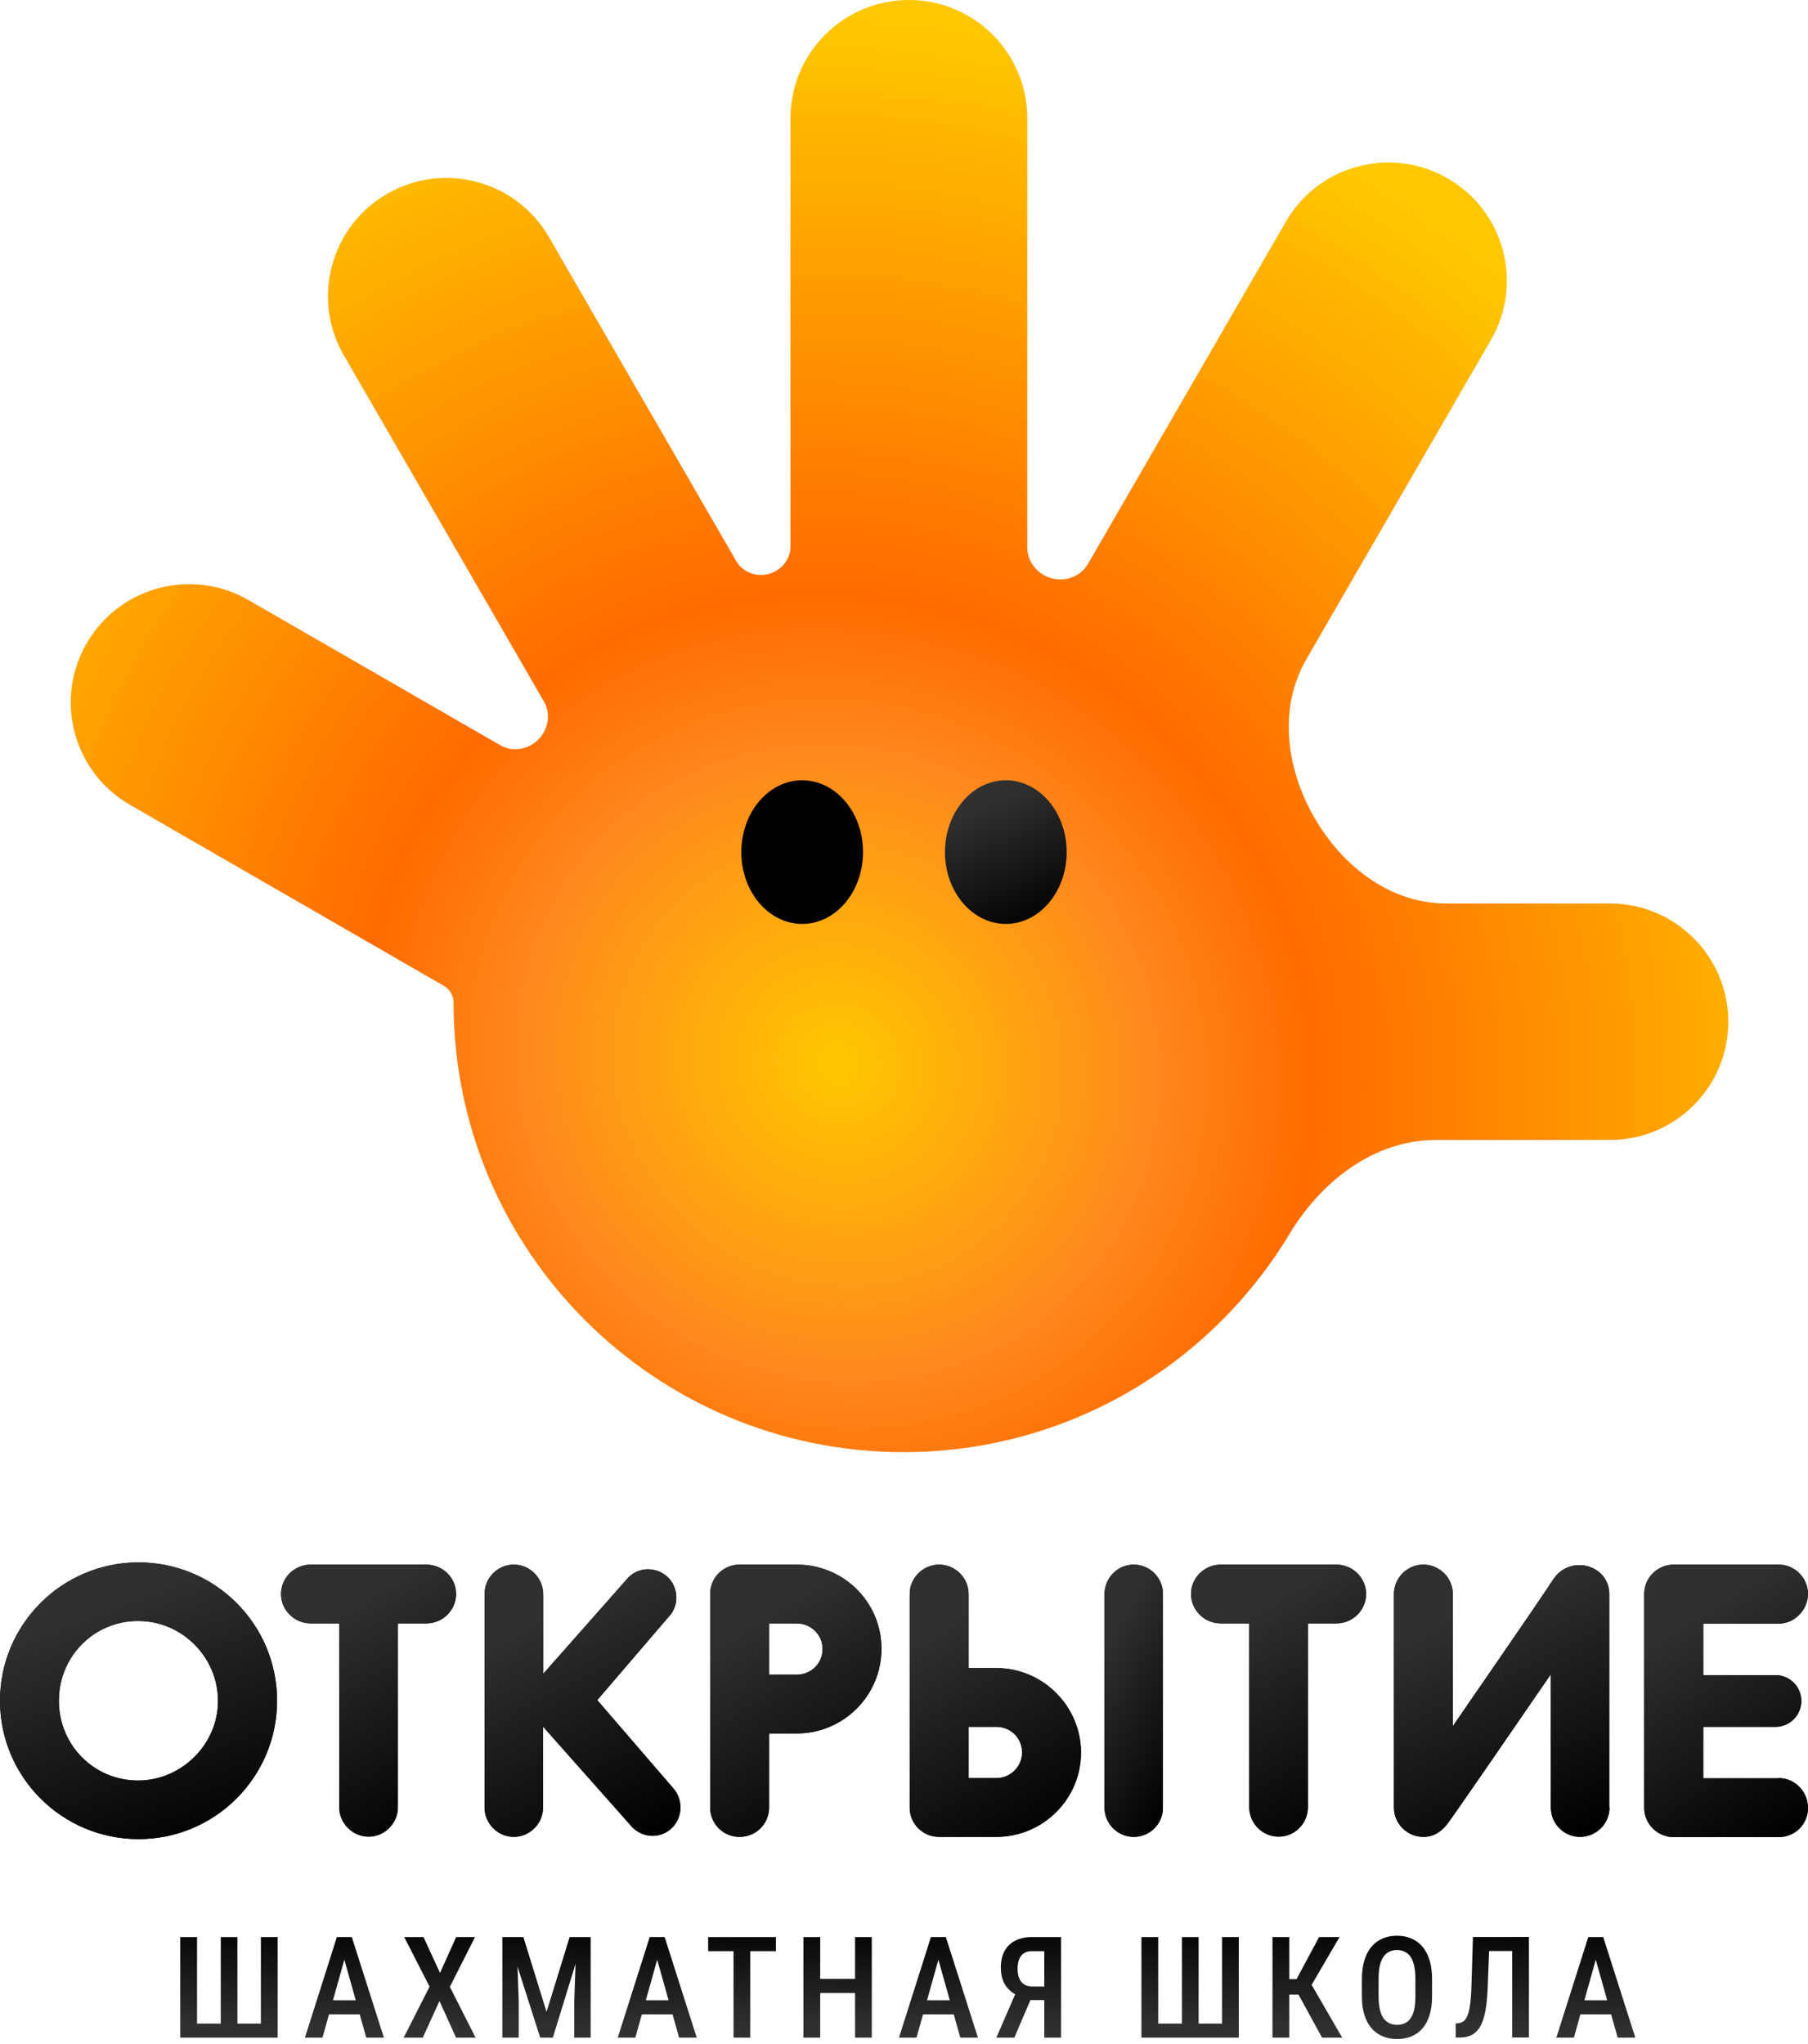 <?xml version="1.0" encoding="UTF-8"?> <svg xmlns="http://www.w3.org/2000/svg" width="115" height="130" viewBox="0 0 115 130" fill="none"> <path fill-rule="evenodd" clip-rule="evenodd" d="M57.812 0C53.653 0 50.28 3.368 50.28 7.521V34.746C50.28 35.548 49.732 36.243 48.965 36.481C48.146 36.735 47.251 36.415 46.823 35.673L34.915 15.077C32.834 11.48 28.229 10.248 24.627 12.325C21.025 14.403 19.791 19.002 21.869 22.598L34.594 44.606C34.994 45.298 34.92 46.158 34.445 46.8C33.834 47.625 32.702 47.905 31.813 47.392L15.799 38.16C12.197 36.084 7.59 37.316 5.511 40.914C3.43 44.511 4.665 49.111 8.267 51.187L28.237 62.701C28.62 62.922 28.851 63.335 28.851 63.776C28.851 79.559 41.664 92.355 57.471 92.355C67.89 92.355 77.008 86.796 82.014 78.487C84.039 75.125 87.399 72.502 91.329 72.502H102.397C106.556 72.502 109.929 69.134 109.929 64.981C109.929 60.828 106.556 57.46 102.397 57.46H91.979C88.125 57.46 84.884 54.678 83.188 51.222C81.735 48.261 81.442 44.779 83.093 41.923L94.835 21.616C96.916 18.019 95.681 13.419 92.078 11.343C88.476 9.265 83.869 10.498 81.79 14.095L69.208 35.855C68.718 36.703 67.68 37.053 66.754 36.735C65.928 36.453 65.341 35.691 65.341 34.818V7.521C65.341 3.368 61.968 0 57.809 0H57.812Z" fill="url(#paint0_radial_92_290)"></path> <path d="M60.105 54.193C60.105 51.67 61.838 49.625 63.976 49.625C66.114 49.625 67.847 51.67 67.847 54.193C67.847 56.716 66.114 58.761 63.976 58.761C61.838 58.761 60.105 56.716 60.105 54.193Z" fill="url(#paint1_linear_92_290)"></path> <path d="M47.152 54.193C47.152 51.67 48.885 49.625 51.023 49.625C53.161 49.625 54.894 51.67 54.894 54.193C54.894 56.716 53.161 58.761 51.023 58.761C48.885 58.761 47.152 56.716 47.152 54.193Z" fill="url(#paint2_linear_92_290)"></path> <path fill-rule="evenodd" clip-rule="evenodd" d="M27.109 99.508C28.164 99.508 29.009 100.351 29.009 101.377C29.009 102.403 28.164 103.247 27.109 103.247H25.307V114.941C25.307 115.967 24.462 116.81 23.449 116.81C22.436 116.81 21.577 115.967 21.577 114.941V103.247H19.775C18.72 103.247 17.875 102.403 17.875 101.377C17.875 100.351 18.72 99.508 19.775 99.508H27.109Z" fill="black"></path> <path fill-rule="evenodd" clip-rule="evenodd" d="M27.109 99.508C28.164 99.508 29.009 100.351 29.009 101.377C29.009 102.403 28.164 103.247 27.109 103.247H25.307V114.941C25.307 115.967 24.462 116.81 23.449 116.81C22.436 116.81 21.577 115.967 21.577 114.941V103.247H19.775C18.72 103.247 17.875 102.403 17.875 101.377C17.875 100.351 18.72 99.508 19.775 99.508H27.109Z" fill="url(#paint3_linear_92_290)"></path> <path fill-rule="evenodd" clip-rule="evenodd" d="M50.675 99.508H47.044C45.988 99.508 45.172 100.351 45.172 101.377V114.955C45.172 115.981 45.988 116.824 47.044 116.824C48.1 116.824 48.916 115.981 48.916 114.955V110.246H50.675C53.645 110.246 56.066 107.843 56.066 104.863C56.066 101.883 53.66 99.508 50.675 99.508ZM50.675 106.507H48.916V103.247H50.675C51.59 103.247 52.322 103.977 52.322 104.863C52.322 105.805 51.59 106.507 50.675 106.507Z" fill="black"></path> <path fill-rule="evenodd" clip-rule="evenodd" d="M50.675 99.508H47.044C45.988 99.508 45.172 100.351 45.172 101.377V114.955C45.172 115.981 45.988 116.824 47.044 116.824C48.1 116.824 48.916 115.981 48.916 114.955V110.246H50.675C53.645 110.246 56.066 107.843 56.066 104.863C56.066 101.883 53.66 99.508 50.675 99.508ZM50.675 106.507H48.916V103.247H50.675C51.59 103.247 52.322 103.977 52.322 104.863C52.322 105.805 51.59 106.507 50.675 106.507Z" fill="url(#paint4_linear_92_290)"></path> <path fill-rule="evenodd" clip-rule="evenodd" d="M72.112 116.824C71.084 116.824 70.254 115.981 70.254 114.969V101.363C70.268 100.351 71.084 99.508 72.112 99.508C73.139 99.508 73.97 100.351 73.97 101.363V114.969C73.97 115.981 73.153 116.824 72.112 116.824Z" fill="black"></path> <path fill-rule="evenodd" clip-rule="evenodd" d="M72.112 116.824C71.084 116.824 70.254 115.981 70.254 114.969V101.363C70.268 100.351 71.084 99.508 72.112 99.508C73.139 99.508 73.97 100.351 73.97 101.363V114.969C73.97 115.981 73.153 116.824 72.112 116.824Z" fill="url(#paint5_linear_92_290)"></path> <path fill-rule="evenodd" clip-rule="evenodd" d="M86.892 101.377C86.892 100.351 86.047 99.508 84.992 99.508H77.658C76.602 99.508 75.758 100.351 75.758 101.377C75.758 102.403 76.602 103.247 77.658 103.247H79.46V114.941C79.46 115.967 80.304 116.81 81.332 116.81C82.359 116.81 83.19 115.967 83.19 114.941V103.247H84.992C86.047 103.247 86.892 102.403 86.892 101.377Z" fill="black"></path> <path fill-rule="evenodd" clip-rule="evenodd" d="M86.892 101.377C86.892 100.351 86.047 99.508 84.992 99.508H77.658C76.602 99.508 75.758 100.351 75.758 101.377C75.758 102.403 76.602 103.247 77.658 103.247H79.46V114.941C79.46 115.967 80.304 116.81 81.332 116.81C82.359 116.81 83.19 115.967 83.19 114.941V103.247H84.992C86.047 103.247 86.892 102.403 86.892 101.377Z" fill="url(#paint6_linear_92_290)"></path> <path fill-rule="evenodd" clip-rule="evenodd" d="M113.14 113.085C114.154 113.085 114.998 113.929 114.998 114.983C114.998 116.037 114.154 116.838 113.14 116.838H106.454C105.427 116.838 104.582 115.995 104.582 114.983V101.363C104.582 100.351 105.427 99.508 106.454 99.508H113.14C114.154 99.508 114.998 100.351 114.998 101.363C114.998 102.375 114.154 103.261 113.14 103.261H108.34V106.536H112.929C113.844 106.536 114.576 107.28 114.576 108.18C114.576 109.08 113.844 109.824 112.929 109.824H108.34V113.099H113.14V113.085Z" fill="black"></path> <path fill-rule="evenodd" clip-rule="evenodd" d="M113.14 113.085C114.154 113.085 114.998 113.929 114.998 114.983C114.998 116.037 114.154 116.838 113.14 116.838H106.454C105.427 116.838 104.582 115.995 104.582 114.983V101.363C104.582 100.351 105.427 99.508 106.454 99.508H113.14C114.154 99.508 114.998 100.351 114.998 101.363C114.998 102.375 114.154 103.261 113.14 103.261H108.34V106.536H112.929C113.844 106.536 114.576 107.28 114.576 108.18C114.576 109.08 113.844 109.824 112.929 109.824H108.34V113.099H113.14V113.085Z" fill="url(#paint7_linear_92_290)"></path> <path fill-rule="evenodd" clip-rule="evenodd" d="M63.367 106.086H61.607V101.377C61.607 100.351 60.763 99.508 59.735 99.508C58.708 99.508 57.863 100.351 57.863 101.377V114.955C57.863 115.981 58.68 116.824 59.735 116.824H63.367C66.337 116.824 68.758 114.421 68.758 111.469C68.758 108.517 66.337 106.086 63.367 106.086ZM63.367 113.085H61.607V109.824H63.367C64.282 109.824 65.014 110.527 65.014 111.469C65 112.354 64.282 113.085 63.367 113.085Z" fill="black"></path> <path fill-rule="evenodd" clip-rule="evenodd" d="M63.367 106.086H61.607V101.377C61.607 100.351 60.763 99.508 59.735 99.508C58.708 99.508 57.863 100.351 57.863 101.377V114.955C57.863 115.981 58.68 116.824 59.735 116.824H63.367C66.337 116.824 68.758 114.421 68.758 111.469C68.758 108.517 66.337 106.086 63.367 106.086ZM63.367 113.085H61.607V109.824H63.367C64.282 109.824 65.014 110.527 65.014 111.469C65 112.354 64.282 113.085 63.367 113.085Z" fill="url(#paint8_linear_92_290)"></path> <path fill-rule="evenodd" clip-rule="evenodd" d="M102.374 114.969C102.374 115.981 101.529 116.824 100.502 116.824C99.474 116.824 98.644 115.981 98.644 114.969V106.479C96.392 109.754 92.436 115.517 92.042 116.023C91.648 116.515 91.169 116.824 90.536 116.824C89.509 116.824 88.664 115.981 88.664 114.969V101.377C88.664 100.351 89.509 99.508 90.536 99.508C91.564 99.508 92.408 100.351 92.408 101.377V109.782C92.732 109.318 98.179 101.405 98.461 100.956C98.489 100.899 98.531 100.857 98.559 100.801C98.714 100.562 98.897 100.281 99.08 100.098C100.277 98.946 102.36 99.677 102.36 101.391V114.969H102.374Z" fill="black"></path> <path fill-rule="evenodd" clip-rule="evenodd" d="M102.374 114.969C102.374 115.981 101.529 116.824 100.502 116.824C99.474 116.824 98.644 115.981 98.644 114.969V106.479C96.392 109.754 92.436 115.517 92.042 116.023C91.648 116.515 91.169 116.824 90.536 116.824C89.509 116.824 88.664 115.981 88.664 114.969V101.377C88.664 100.351 89.509 99.508 90.536 99.508C91.564 99.508 92.408 100.351 92.408 101.377V109.782C92.732 109.318 98.179 101.405 98.461 100.956C98.489 100.899 98.531 100.857 98.559 100.801C98.714 100.562 98.897 100.281 99.08 100.098C100.277 98.946 102.36 99.677 102.36 101.391V114.969H102.374Z" fill="url(#paint9_linear_92_290)"></path> <path fill-rule="evenodd" clip-rule="evenodd" d="M42.775 113.676L37.989 108.124L42.507 102.853C43.197 102.164 43.183 101.04 42.507 100.337C41.789 99.634 40.649 99.62 39.959 100.337L34.554 106.451V101.363C34.526 100.351 33.71 99.508 32.682 99.508C31.655 99.508 30.824 100.351 30.824 101.363V114.969C30.824 115.981 31.669 116.824 32.682 116.824C33.696 116.824 34.54 115.981 34.54 114.969V109.81L40.227 116.22C40.931 116.922 42.057 116.951 42.775 116.22C43.45 115.517 43.45 114.392 42.775 113.676Z" fill="black"></path> <path fill-rule="evenodd" clip-rule="evenodd" d="M42.775 113.676L37.989 108.124L42.507 102.853C43.197 102.164 43.183 101.04 42.507 100.337C41.789 99.634 40.649 99.62 39.959 100.337L34.554 106.451V101.363C34.526 100.351 33.71 99.508 32.682 99.508C31.655 99.508 30.824 100.351 30.824 101.363V114.969C30.824 115.981 31.669 116.824 32.682 116.824C33.696 116.824 34.54 115.981 34.54 114.969V109.81L40.227 116.22C40.931 116.922 42.057 116.951 42.775 116.22C43.45 115.517 43.45 114.392 42.775 113.676Z" fill="url(#paint10_linear_92_290)"></path> <path fill-rule="evenodd" clip-rule="evenodd" d="M8.811 99.367C3.955 99.367 0 103.303 0 108.166C0 113.029 3.955 116.965 8.811 116.965C13.668 116.965 17.623 113.029 17.623 108.166C17.623 103.303 13.682 99.367 8.811 99.367ZM8.783 113.24C5.968 113.24 3.744 110.977 3.744 108.166C3.744 105.355 5.968 103.092 8.783 103.092C11.598 103.092 13.865 105.411 13.865 108.166C13.879 110.921 11.556 113.24 8.783 113.24Z" fill="black"></path> <path fill-rule="evenodd" clip-rule="evenodd" d="M8.811 99.367C3.955 99.367 0 103.303 0 108.166C0 113.029 3.955 116.965 8.811 116.965C13.668 116.965 17.623 113.029 17.623 108.166C17.623 103.303 13.682 99.367 8.811 99.367ZM8.783 113.24C5.968 113.24 3.744 110.977 3.744 108.166C3.744 105.355 5.968 103.092 8.783 103.092C11.598 103.092 13.865 105.411 13.865 108.166C13.879 110.921 11.556 113.24 8.783 113.24Z" fill="url(#paint11_linear_92_290)"></path> <path d="M22.122 123.195H21.427L19.395 129.591H20.512L20.927 128.11H22.88L23.296 129.591H24.418L22.377 123.195H22.122ZM21.179 127.214L21.903 124.636L22.628 127.214H21.179Z" fill="url(#paint12_linear_92_290)"></path> <path d="M16.594 128.699H15.102V123.195H14.042V128.699H12.533V123.195H11.465V129.591H17.658V123.195H16.594V128.699Z" fill="url(#paint13_linear_92_290)"></path> <path d="M42.021 123.195H41.325L39.293 129.591H40.411L40.826 128.11H42.778L43.195 129.591H44.317L42.276 123.195H42.021ZM41.078 127.214L41.801 124.636L42.526 127.214H41.078Z" fill="url(#paint14_linear_92_290)"></path> <path d="M30.214 123.195H29.013L27.988 125.475L26.937 123.195H25.71L27.324 126.349L25.676 129.591H26.893L27.953 127.263L29.009 129.591H30.25L28.613 126.362L30.214 123.195Z" fill="url(#paint15_linear_92_290)"></path> <path d="M46.657 123.195H45.043V124.092H46.657V129.591H47.722V124.092H49.354V123.195H47.722H46.657Z" fill="url(#paint16_linear_92_290)"></path> <path d="M36.669 123.195H36.232L34.763 127.952L33.29 123.195H32.85H32.318H31.953V129.591H32.995V127.267L32.917 125.073L34.359 129.591H35.164L36.609 124.9L36.528 127.267V129.591H37.569V123.195H37.134H36.669Z" fill="url(#paint17_linear_92_290)"></path> <path d="M59.908 123.195H59.212L57.18 129.591H58.297L58.712 128.11H60.665L61.081 129.591H62.203L60.162 123.195H59.908ZM58.965 127.214L59.688 124.636L60.413 127.214H58.965Z" fill="url(#paint18_linear_92_290)"></path> <path d="M96.182 123.19H93.688L93.6 126.08C93.592 126.461 93.575 126.793 93.553 127.077C93.529 127.361 93.496 127.602 93.456 127.802C93.415 127.999 93.361 128.159 93.298 128.285C93.236 128.412 93.159 128.505 93.064 128.567C92.973 128.628 92.866 128.665 92.743 128.676L92.59 128.693V129.584H92.855C93.098 129.584 93.312 129.548 93.496 129.474C93.683 129.399 93.845 129.281 93.981 129.123C94.118 128.966 94.231 128.76 94.32 128.507C94.407 128.256 94.476 127.954 94.527 127.602C94.576 127.248 94.61 126.838 94.628 126.372L94.717 124.084H96.185V129.583H97.249V123.188H96.185L96.182 123.19Z" fill="url(#paint19_linear_92_290)"></path> <path d="M90.478 123.808C90.281 123.576 90.045 123.402 89.769 123.285C89.496 123.168 89.192 123.109 88.855 123.109C88.517 123.109 88.22 123.168 87.944 123.285C87.671 123.402 87.436 123.576 87.236 123.808C87.039 124.04 86.888 124.328 86.783 124.674C86.677 125.017 86.625 125.416 86.625 125.873V126.962C86.625 127.413 86.678 127.808 86.783 128.148C86.891 128.488 87.043 128.772 87.24 129C87.44 129.225 87.675 129.395 87.948 129.509C88.224 129.623 88.529 129.68 88.863 129.68C89.197 129.68 89.505 129.623 89.778 129.509C90.054 129.395 90.289 129.225 90.482 129C90.679 128.772 90.828 128.487 90.931 128.148C91.036 127.808 91.088 127.413 91.088 126.962V125.873C91.088 125.416 91.035 125.017 90.931 124.674C90.825 124.328 90.675 124.04 90.478 123.808ZM90.028 126.962C90.028 127.281 90.003 127.557 89.954 127.788C89.905 128.016 89.829 128.204 89.73 128.351C89.633 128.494 89.512 128.601 89.366 128.671C89.219 128.741 89.052 128.777 88.865 128.777C88.677 128.777 88.514 128.741 88.368 128.671C88.221 128.601 88.096 128.494 87.993 128.351C87.893 128.204 87.817 128.016 87.765 127.788C87.712 127.557 87.686 127.282 87.686 126.962V125.864C87.686 125.54 87.712 125.261 87.761 125.029C87.814 124.795 87.89 124.605 87.989 124.459C88.092 124.31 88.214 124.2 88.358 124.13C88.504 124.057 88.67 124.02 88.855 124.02C89.039 124.02 89.212 124.057 89.356 124.13C89.502 124.2 89.626 124.31 89.726 124.459C89.826 124.605 89.9 124.796 89.95 125.029C90.003 125.261 90.028 125.538 90.028 125.864V126.962Z" fill="url(#paint20_linear_92_290)"></path> <path d="M102.894 129.591H104.016L101.975 123.195H101.025L98.992 129.591H100.11L100.525 128.11H102.477L102.894 129.591ZM100.777 127.214L101.5 124.636L102.225 127.214H100.777Z" fill="url(#paint21_linear_92_290)"></path> <path d="M85.204 123.195H83.902L82.468 125.87H82.006V123.195H80.938V129.591H82.006V126.854H82.594L84.091 129.591H85.371L83.427 126.235L85.204 123.195Z" fill="url(#paint22_linear_92_290)"></path> <path d="M64.584 123.419C64.288 123.568 64.059 123.787 63.897 124.078C63.74 124.368 63.659 124.723 63.659 125.145C63.659 125.62 63.77 126.012 63.994 126.323C64.142 126.529 64.335 126.701 64.57 126.838L63.375 129.591H64.518L65.541 127.201H66.422V129.591H67.491V123.195H65.638C65.233 123.195 64.881 123.27 64.583 123.419H64.584ZM66.422 126.34H65.671C65.46 126.34 65.284 126.296 65.143 126.207C65.002 126.117 64.897 125.987 64.826 125.817C64.759 125.647 64.725 125.443 64.725 125.207C64.725 124.858 64.799 124.585 64.949 124.39C65.098 124.19 65.329 124.092 65.64 124.092H66.422V126.341V126.34Z" fill="url(#paint23_linear_92_290)"></path> <path d="M54.387 125.857H52.17V123.195H51.102V129.591H52.17V126.753H54.387V129.591H55.451V123.195H54.387V125.857Z" fill="url(#paint24_linear_92_290)"></path> <path d="M77.729 128.699H76.239V123.195H75.179V128.699H73.67V123.195H72.602V129.591H78.795V123.195H77.729V128.699Z" fill="url(#paint25_linear_92_290)"></path> <defs> <radialGradient id="paint0_radial_92_290" cx="0" cy="0" r="1" gradientUnits="userSpaceOnUse" gradientTransform="translate(53.383 67.614) rotate(-59.334) scale(92.165 96.587)"> <stop stop-color="#FFC700"></stop> <stop offset="0.21" stop-color="#FF891D"></stop> <stop offset="0.32" stop-color="#FF6B00"></stop> <stop offset="0.71" stop-color="#FFC700"></stop> </radialGradient> <linearGradient id="paint1_linear_92_290" x1="62.628" y1="51.17" x2="66.117" y2="59.016" gradientUnits="userSpaceOnUse"> <stop stop-color="#303030"></stop> <stop offset="1"></stop> </linearGradient> <linearGradient id="paint2_linear_92_290" x1="49.675" y1="129.023" x2="53.163" y2="59.012" gradientUnits="userSpaceOnUse"> <stop stop-color="#303030"></stop> <stop offset="1"></stop> </linearGradient> <linearGradient id="paint3_linear_92_290" x1="21.82" y1="102.249" x2="29.582" y2="115.5" gradientUnits="userSpaceOnUse"> <stop stop-color="#303030"></stop> <stop offset="1"></stop> </linearGradient> <linearGradient id="paint4_linear_92_290" x1="47.027" y1="103.452" x2="54.879" y2="116.56" gradientUnits="userSpaceOnUse"> <stop stop-color="#303030"></stop> <stop offset="1"></stop> </linearGradient> <linearGradient id="paint5_linear_92_290" x1="69.157" y1="106.489" x2="76.816" y2="110.85" gradientUnits="userSpaceOnUse"> <stop stop-color="#303030"></stop> <stop offset="1"></stop> </linearGradient> <linearGradient id="paint6_linear_92_290" x1="79.703" y1="102.249" x2="87.465" y2="115.5" gradientUnits="userSpaceOnUse"> <stop stop-color="#303030"></stop> <stop offset="1"></stop> </linearGradient> <linearGradient id="paint7_linear_92_290" x1="106.691" y1="103.245" x2="114.715" y2="116.04" gradientUnits="userSpaceOnUse"> <stop stop-color="#303030"></stop> <stop offset="1"></stop> </linearGradient> <linearGradient id="paint8_linear_92_290" x1="58.263" y1="104.325" x2="66.115" y2="117.433" gradientUnits="userSpaceOnUse"> <stop stop-color="#303030"></stop> <stop offset="1"></stop> </linearGradient> <linearGradient id="paint9_linear_92_290" x1="92.842" y1="102.575" x2="99.755" y2="117.096" gradientUnits="userSpaceOnUse"> <stop stop-color="#303030"></stop> <stop offset="1"></stop> </linearGradient> <linearGradient id="paint10_linear_92_290" x1="34.072" y1="102.861" x2="41.394" y2="116.838" gradientUnits="userSpaceOnUse"> <stop stop-color="#303030"></stop> <stop offset="1"></stop> </linearGradient> <linearGradient id="paint11_linear_92_290" x1="6.506" y1="102.056" x2="12.473" y2="117.912" gradientUnits="userSpaceOnUse"> <stop stop-color="#303030"></stop> <stop offset="1"></stop> </linearGradient> <linearGradient id="paint12_linear_92_290" x1="21.934" y1="128.971" x2="22.224" y2="122.141" gradientUnits="userSpaceOnUse"> <stop stop-color="#303030"></stop> <stop offset="1"></stop> </linearGradient> <linearGradient id="paint13_linear_92_290" x1="14.452" y1="128.975" x2="14.748" y2="122.001" gradientUnits="userSpaceOnUse"> <stop stop-color="#303030"></stop> <stop offset="1"></stop> </linearGradient> <linearGradient id="paint14_linear_92_290" x1="41.832" y1="128.971" x2="42.123" y2="122.141" gradientUnits="userSpaceOnUse"> <stop stop-color="#303030"></stop> <stop offset="1"></stop> </linearGradient> <linearGradient id="paint15_linear_92_290" x1="27.87" y1="128.95" x2="28.165" y2="122.05" gradientUnits="userSpaceOnUse"> <stop stop-color="#303030"></stop> <stop offset="1"></stop> </linearGradient> <linearGradient id="paint16_linear_92_290" x1="46.976" y1="128.878" x2="47.266" y2="122.06" gradientUnits="userSpaceOnUse"> <stop stop-color="#303030"></stop> <stop offset="1"></stop> </linearGradient> <linearGradient id="paint17_linear_92_290" x1="34.651" y1="128.965" x2="34.948" y2="122.017" gradientUnits="userSpaceOnUse"> <stop stop-color="#303030"></stop> <stop offset="1"></stop> </linearGradient> <linearGradient id="paint18_linear_92_290" x1="59.719" y1="128.971" x2="60.01" y2="122.141" gradientUnits="userSpaceOnUse"> <stop stop-color="#303030"></stop> <stop offset="1"></stop> </linearGradient> <linearGradient id="paint19_linear_92_290" x1="94.925" y1="128.949" x2="95.218" y2="122.045" gradientUnits="userSpaceOnUse"> <stop stop-color="#303030"></stop> <stop offset="1"></stop> </linearGradient> <linearGradient id="paint20_linear_92_290" x1="88.749" y1="128.945" x2="89.042" y2="122.058" gradientUnits="userSpaceOnUse"> <stop stop-color="#303030"></stop> <stop offset="1"></stop> </linearGradient> <linearGradient id="paint21_linear_92_290" x1="101.53" y1="128.971" x2="101.821" y2="122.141" gradientUnits="userSpaceOnUse"> <stop stop-color="#303030"></stop> <stop offset="1"></stop> </linearGradient> <linearGradient id="paint22_linear_92_290" x1="83.045" y1="128.947" x2="83.338" y2="122.058" gradientUnits="userSpaceOnUse"> <stop stop-color="#303030"></stop> <stop offset="1"></stop> </linearGradient> <linearGradient id="paint23_linear_92_290" x1="65.46" y1="128.947" x2="65.753" y2="122.065" gradientUnits="userSpaceOnUse"> <stop stop-color="#303030"></stop> <stop offset="1"></stop> </linearGradient> <linearGradient id="paint24_linear_92_290" x1="53.168" y1="128.944" x2="53.461" y2="122.053" gradientUnits="userSpaceOnUse"> <stop stop-color="#303030"></stop> <stop offset="1"></stop> </linearGradient> <linearGradient id="paint25_linear_92_290" x1="75.587" y1="128.975" x2="75.885" y2="122.001" gradientUnits="userSpaceOnUse"> <stop stop-color="#303030"></stop> <stop offset="1"></stop> </linearGradient> </defs> </svg> 
